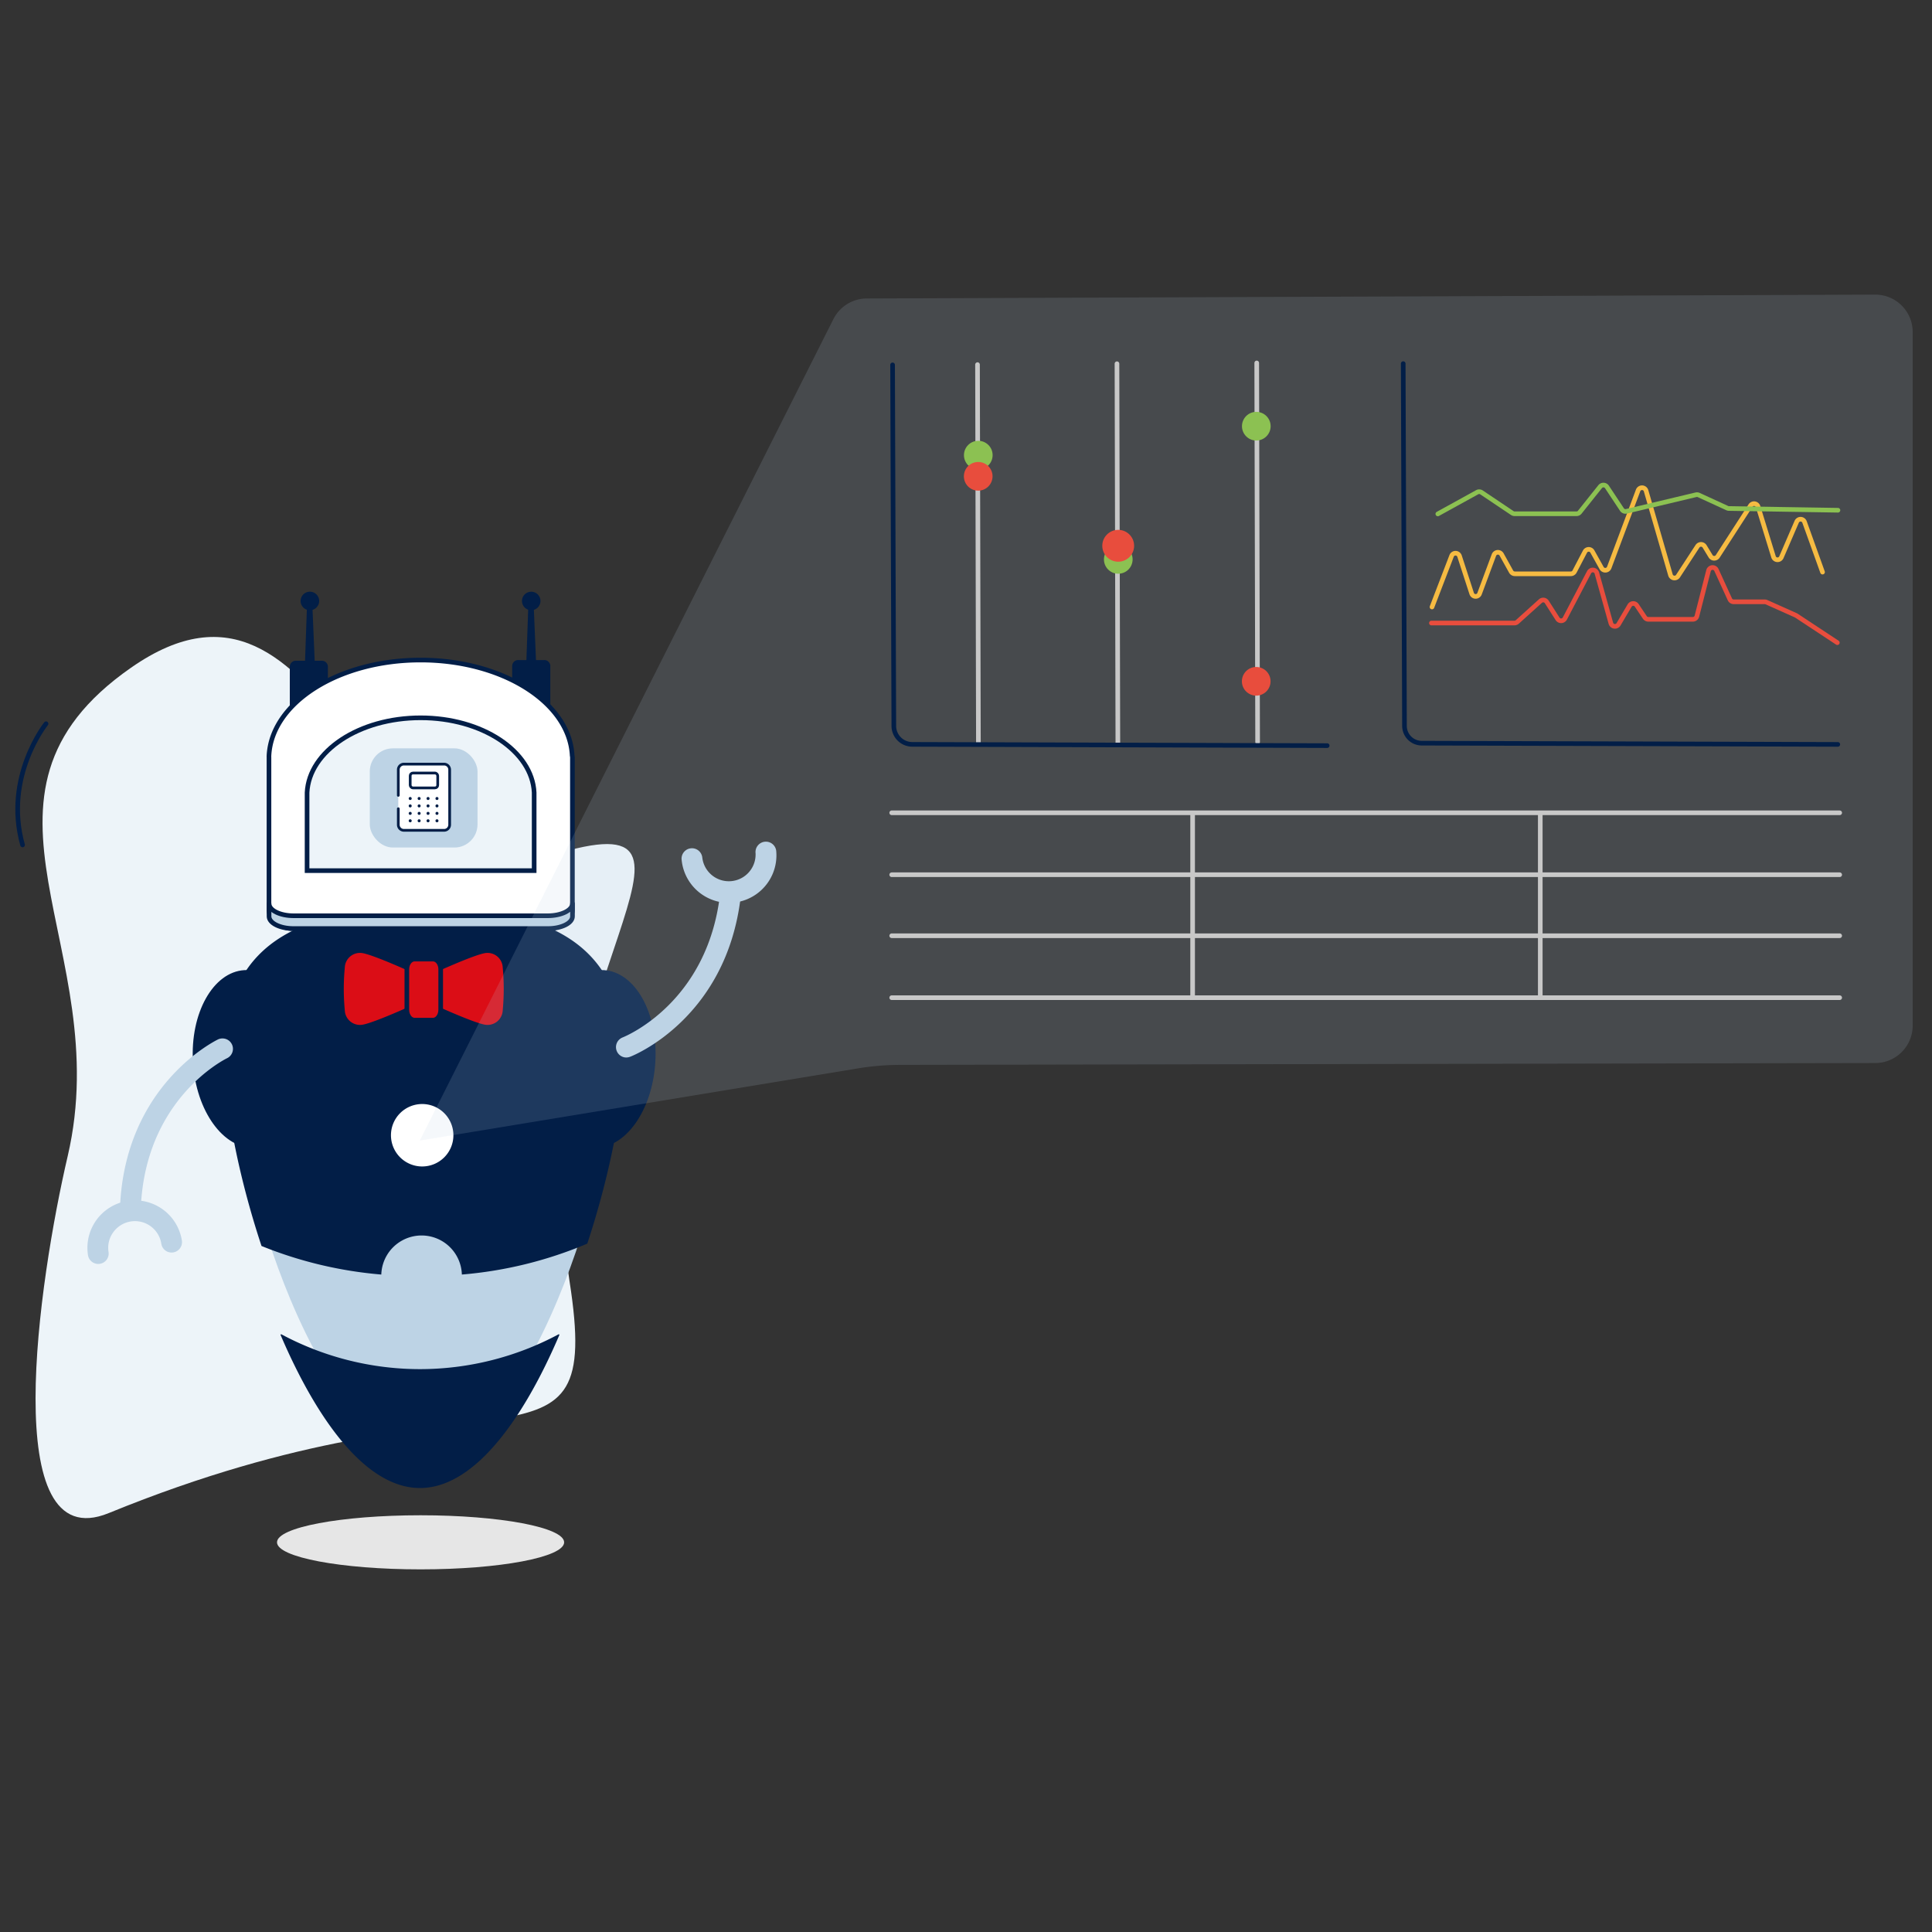 <svg xmlns="http://www.w3.org/2000/svg" width="500" height="500" viewBox="0 0 500 500"><rect x="0" y="0" width="500" height="500" fill="#333333" stroke="none"/><g style="isolation:isolate"><path d="M142.63,221.38c51.55-16-6.91,35.11,4.78,110.29,8.68,55.81-19.56,19.18-119.3,59.93C-.68,403.36,10,331.44,17.53,299.16c12.59-54.1-31.49-93,16.38-126.36C85.76,136.64,94.4,236.36,142.63,221.38Z" fill="#edf4f9"/><path d="M146,399.15c0-3.86-16.64-7-37.16-7s-37.15,3.13-37.15,7,16.64,7,37.15,7S146,403,146,399.15Z" fill="#e6e6e6" style="mix-blend-mode:multiply"/><path d="M79.25,273.19C80,285.87,74,296.53,65.94,297s-15.23-9.44-16-22.12,5.23-23.34,13.31-23.81S78.52,260.51,79.25,273.19Z" fill="#021e47"/><path d="M140.29,273.19c-.74,12.68,5.22,23.34,13.31,23.81s15.23-9.44,16-22.12-5.23-23.34-13.31-23.81S141,260.51,140.29,273.19Z" fill="#021e47"/><path d="M109.77,375.8c-11.48,0-24.09-14.4-34.61-39.51-8.82-21.07-15-47.11-15-63.32,0-13.7,4.62-23.15,14.12-28.87,7.91-4.77,19.52-7.08,35.48-7.08s27.56,2.31,35.48,7.08c9.5,5.72,14.11,15.17,14.11,28.87,0,16.21-6.16,42.25-15,63.32C133.86,361.4,121.25,375.8,109.77,375.8Z" fill="#bdd3e5"/><path d="M161.52,273c0-31.09-23.17-38.11-51.75-38.11S58,241.88,58,273c0,12.23,3.59,31.09,9.68,49.46a106,106,0,0,0,31,7.39,10.43,10.43,0,0,1,20.85,0,105.33,105.33,0,0,0,32.46-8C158,303.65,161.52,285.07,161.52,273Z" fill="#021e47"/><path d="M161.67,273.65a2.69,2.69,0,0,1-.54-5.16c.92-.37,21.93-9.05,25.21-37a2.69,2.69,0,0,1,5.35.63c-3.68,31.25-27.58,41-28.6,41.36A2.77,2.77,0,0,1,161.67,273.65Z" fill="#bdd3e5"/><path d="M186.63,233.49a12.31,12.31,0,0,1-10.24-11.16,2.69,2.69,0,0,1,5.36-.42,6.92,6.92,0,0,0,13.79-1.09,2.69,2.69,0,1,1,5.36-.42,12.29,12.29,0,0,1-14.27,13.09Z" fill="#bdd3e5"/><path d="M57.83,268.76a2.69,2.69,0,0,1,.94,5.1c-.89.44-21.18,10.7-22.33,38.79a2.69,2.69,0,0,1-5.38-.22C32.35,281,55.44,269.49,56.42,269A2.71,2.71,0,0,1,57.83,268.76Z" fill="#bdd3e5"/><path d="M36,310.7a12.31,12.31,0,0,1,11.07,10.35,2.69,2.69,0,0,1-5.32.83,6.91,6.91,0,0,0-12.42-3A6.82,6.82,0,0,0,28.09,324a2.69,2.69,0,0,1-5.32.83A12.29,12.29,0,0,1,33,310.8,12,12,0,0,1,36,310.7Z" fill="#bdd3e5"/><path d="M108.69,354.33a76,76,0,0,1-35.85-9,.15.15,0,0,0-.21.19c9.32,21.79,22,39.58,36.06,39.58s26.74-17.79,36.06-39.58a.15.15,0,0,0-.21-.19A76,76,0,0,1,108.69,354.33Z" fill="#021e47"/><path d="M117.94,293.81a8.68,8.68,0,1,0-8.67,8.67A8.68,8.68,0,0,0,117.94,293.81Z" fill="#fff" stroke="#021e47" stroke-miterlimit="10" stroke-width="1.2"/><path d="M130.75,250.88l-.06-.73a4.53,4.53,0,0,0-5.3-4.07c-3.54.62-15.52,6.21-15.52,6.21v1.56h-.4v-1.56s-12-5.59-15.52-6.21a4.53,4.53,0,0,0-5.3,4.07l-.06.73a58.74,58.74,0,0,0,0,10.1l.06.73a4.53,4.53,0,0,0,5.3,4.07h0c3.55-.62,15.52-6.21,15.52-6.21v-2.28h.4v2.28s12,5.59,15.52,6.21h0a4.53,4.53,0,0,0,5.3-4.07l.06-.73A58.74,58.74,0,0,0,130.75,250.88Z" fill="#db0d16" stroke="#021e47" stroke-miterlimit="10" stroke-width="1.2"/><path d="M112.05,248.21h-4.76c-1.11,0-2,1.19-2,2.67v10.46c0,1.47.91,2.67,2,2.67h4.76c1.11,0,2-1.2,2-2.67V250.88C114.07,249.4,113.16,248.21,112.05,248.21Z" fill="#db0d16" stroke="#021e47" stroke-miterlimit="10" stroke-width="1.2"/><path d="M82.6,155.53a2.4,2.4,0,1,1-2.4-2.4A2.4,2.4,0,0,1,82.6,155.53Z" fill="#021e47"/><polygon points="81.59 174.55 78.82 174.55 79.49 155.53 80.79 155.53 81.59 174.55" fill="#021e47"/><circle cx="137.48" cy="155.53" r="2.4" fill="#021e47"/><polygon points="138.87 174.55 136.1 174.55 136.77 155.53 138.07 155.53 138.87 174.55" fill="#021e47"/><path d="M142.42,185.16a1.56,1.56,0,0,1-1.64,1.46h-6.59a1.56,1.56,0,0,1-1.64-1.46V172.28a1.55,1.55,0,0,1,1.64-1.46h6.59a1.55,1.55,0,0,1,1.64,1.46Z" fill="#021e47"/><path d="M84.86,185.36a1.56,1.56,0,0,1-1.64,1.46H76.63A1.55,1.55,0,0,1,75,185.36V172.48A1.55,1.55,0,0,1,76.63,171h6.59a1.56,1.56,0,0,1,1.64,1.46Z" fill="#021e47"/><path d="M148.08,195.57c-.68-13.75-18-24.75-39.24-24.75s-38.55,11-39.23,24.75a2.83,2.83,0,0,0,0,.41v39.41c0,2.72,2.85,4.93,6.37,4.93h65.79c3.52,0,6.37-2.21,6.37-4.93V196A2.83,2.83,0,0,0,148.08,195.57Z" fill="#fff" stroke="#021e47" stroke-linecap="round" stroke-linejoin="round" stroke-width="1.2"/><path d="M141.74,237H76c-3.52,0-6.37-1.41-6.37-3.15v3.3c0,1.75,2.85,3.16,6.37,3.16h65.79c3.52,0,6.37-1.41,6.37-3.16v-3.3C148.11,235.6,145.26,237,141.74,237Z" fill="#bdd3e5" stroke="#021e47" stroke-linecap="round" stroke-linejoin="round" stroke-width="1.2"/><path d="M138.24,225.32V205.44c0-.1,0-.21,0-.32-.51-10.74-13.47-19.35-29.38-19.35S80,194.38,79.47,205.12c0,.11,0,.22,0,.32v19.88Z" fill="#edf4f9" stroke="#021e47" stroke-miterlimit="10" stroke-width="1.2"/><rect x="95.7" y="193.67" width="27.88" height="25.67" rx="5.98" fill="#bdd3e5"/><path d="M103.08,205.84v-6.65a1.45,1.45,0,0,1,1.44-1.44h10.4a1.45,1.45,0,0,1,1.45,1.44v14.25a1.45,1.45,0,0,1-1.45,1.45h-10.4a1.45,1.45,0,0,1-1.44-1.45V209.3" fill="#fff" stroke="#021e47" stroke-linecap="round" stroke-linejoin="round" stroke-width="0.7"/><rect x="106.16" y="200.06" width="7.12" height="3.85" rx="0.71" fill="#fff" stroke="#021e47" stroke-linecap="round" stroke-linejoin="round" stroke-width="0.7"/><circle cx="106.16" cy="206.65" r="0.39" fill="#021e47"/><circle cx="106.16" cy="208.57" r="0.39" fill="#021e47"/><circle cx="106.16" cy="210.5" r="0.39" fill="#021e47"/><circle cx="108.47" cy="206.65" r="0.39" fill="#021e47"/><circle cx="108.47" cy="208.57" r="0.39" fill="#021e47"/><circle cx="108.47" cy="210.5" r="0.39" fill="#021e47"/><circle cx="110.78" cy="206.65" r="0.39" fill="#021e47"/><circle cx="110.78" cy="208.57" r="0.39" fill="#021e47"/><circle cx="110.78" cy="210.5" r="0.39" fill="#021e47"/><circle cx="113.09" cy="206.65" r="0.39" fill="#021e47"/><circle cx="113.09" cy="208.57" r="0.39" fill="#021e47"/><circle cx="113.09" cy="210.5" r="0.39" fill="#021e47"/><circle cx="106.16" cy="212.42" r="0.39" fill="#021e47"/><circle cx="108.47" cy="212.42" r="0.39" fill="#021e47"/><circle cx="110.78" cy="212.42" r="0.39" fill="#021e47"/><circle cx="113.09" cy="212.42" r="0.39" fill="#021e47"/><path d="M108.64,295.18,215.69,82.58a9.68,9.68,0,0,1,8.62-5.33l261-1A9.68,9.68,0,0,1,495,86V265.42a9.69,9.69,0,0,1-9.67,9.69L233,275.59a68.57,68.57,0,0,0-11,.91Z" fill="#bdd3e5" opacity="0.15"/><line x1="230.77" y1="210.35" x2="476.11" y2="210.35" fill="none" stroke="#c8c8c8" stroke-linecap="round" stroke-linejoin="round" stroke-width="1.2"/><line x1="230.77" y1="226.38" x2="476.11" y2="226.38" fill="none" stroke="#c8c8c8" stroke-linecap="round" stroke-linejoin="round" stroke-width="1.2"/><line x1="230.77" y1="242.17" x2="476.11" y2="242.17" fill="none" stroke="#c8c8c8" stroke-linecap="round" stroke-linejoin="round" stroke-width="1.2"/><line x1="230.77" y1="258.2" x2="476.11" y2="258.2" fill="none" stroke="#c8c8c8" stroke-linecap="round" stroke-linejoin="round" stroke-width="1.2"/><line x1="308.65" y1="210.68" x2="308.65" y2="258.02" fill="none" stroke="#c8c8c8" stroke-linecap="round" stroke-linejoin="round" stroke-width="1.2"/><line x1="398.62" y1="210.52" x2="398.62" y2="257.93" fill="none" stroke="#c8c8c8" stroke-linecap="round" stroke-linejoin="round" stroke-width="1.2"/><path d="M363.15,94.11l.33,93.76a4.47,4.47,0,0,0,4.45,4.46l107.69.32" fill="none" stroke="#021e47" stroke-linecap="round" stroke-linejoin="round" stroke-width="1.2"/><path d="M370.45,161.24h21.48a1.13,1.13,0,0,0,.73-.27l6-5.41a1.09,1.09,0,0,1,1.65.23l2.79,4.37a1.09,1.09,0,0,0,1.88-.08l6.28-12a1.09,1.09,0,0,1,2,.21l3.63,13a1.09,1.09,0,0,0,2,.26l2.87-4.86a1.09,1.09,0,0,1,1.84,0l2.08,3.1a1.1,1.1,0,0,0,.91.49H438.1a1.09,1.09,0,0,0,1.06-.83l3-11.75a1.09,1.09,0,0,1,2.05-.19l3.48,7.6a1.08,1.08,0,0,0,1,.64h8.05a1,1,0,0,1,.44.1l7.57,3.39.15.08,10.6,7" fill="none" stroke="#e84d3d" stroke-linecap="round" stroke-linejoin="round" stroke-width="1.2"/><path d="M370.6,157.09l5.07-13.21a1.09,1.09,0,0,1,2.06.05l3.14,9.68a1.08,1.08,0,0,0,2.05,0l3.7-9.95a1.1,1.1,0,0,1,2-.15l2.46,4.43a1.12,1.12,0,0,0,1,.56h14.42a1.08,1.08,0,0,0,1-.59l2.7-5.17a1.09,1.09,0,0,1,1.91,0l2.37,4.25a1.09,1.09,0,0,0,2-.15L423.91,127A1.09,1.09,0,0,1,426,127l6.3,21.75a1.09,1.09,0,0,0,2,.3l5-7.66a1.09,1.09,0,0,1,1.84,0l1.57,2.58a1.09,1.09,0,0,0,1.85,0L453,130.9a1.09,1.09,0,0,1,2,.26l4,13a1.09,1.09,0,0,0,2,.1L465,135a1.09,1.09,0,0,1,2,.06l4.67,13" fill="none" stroke="#f6bb42" stroke-linecap="round" stroke-linejoin="round" stroke-width="1.2"/><path d="M372.11,133l10.14-5.59a1.09,1.09,0,0,1,1.13,0l8,5.37a1.08,1.08,0,0,0,.6.18H408a1.08,1.08,0,0,0,.85-.41l5.27-6.61a1.09,1.09,0,0,1,1.76.08l3.88,5.85a1.09,1.09,0,0,0,1.16.46l18-4.29a1.15,1.15,0,0,1,.71.07l7.38,3.39a1,1,0,0,0,.43.1l28.22.45" fill="none" stroke="#8cc152" stroke-linecap="round" stroke-linejoin="round" stroke-width="1.2"/><line x1="252.98" y1="94.36" x2="253.21" y2="192.49" fill="none" stroke="#c8c8c8" stroke-linecap="round" stroke-linejoin="round" stroke-width="1.2"/><line x1="289.07" y1="94.13" x2="289.3" y2="192.26" fill="none" stroke="#c8c8c8" stroke-linecap="round" stroke-linejoin="round" stroke-width="1.2"/><line x1="325.24" y1="93.93" x2="325.47" y2="192.06" fill="none" stroke="#c8c8c8" stroke-linecap="round" stroke-linejoin="round" stroke-width="1.2"/><path d="M231,94.43l.32,93.45a4.78,4.78,0,0,0,4.77,4.76l107.38.33" fill="none" stroke="#021e47" stroke-linecap="round" stroke-linejoin="round" stroke-width="1.2"/><circle cx="253.18" cy="117.79" r="3.71" fill="#8cc152"/><circle cx="253.16" cy="123.27" r="3.71" fill="#e84d3d"/><circle cx="289.41" cy="144.77" r="3.71" fill="#8cc152"/><circle cx="289.39" cy="141.25" r="4.12" fill="#e84d3d"/><circle cx="325.13" cy="110.3" r="3.71" fill="#8cc152"/><circle cx="325.11" cy="176.32" r="3.71" fill="#e84d3d"/><path d="M11.92,187.3S.9,201,5.84,218.67" fill="none" stroke="#021e47" stroke-linecap="round" stroke-linejoin="round" stroke-width="1.2"/></g></svg>